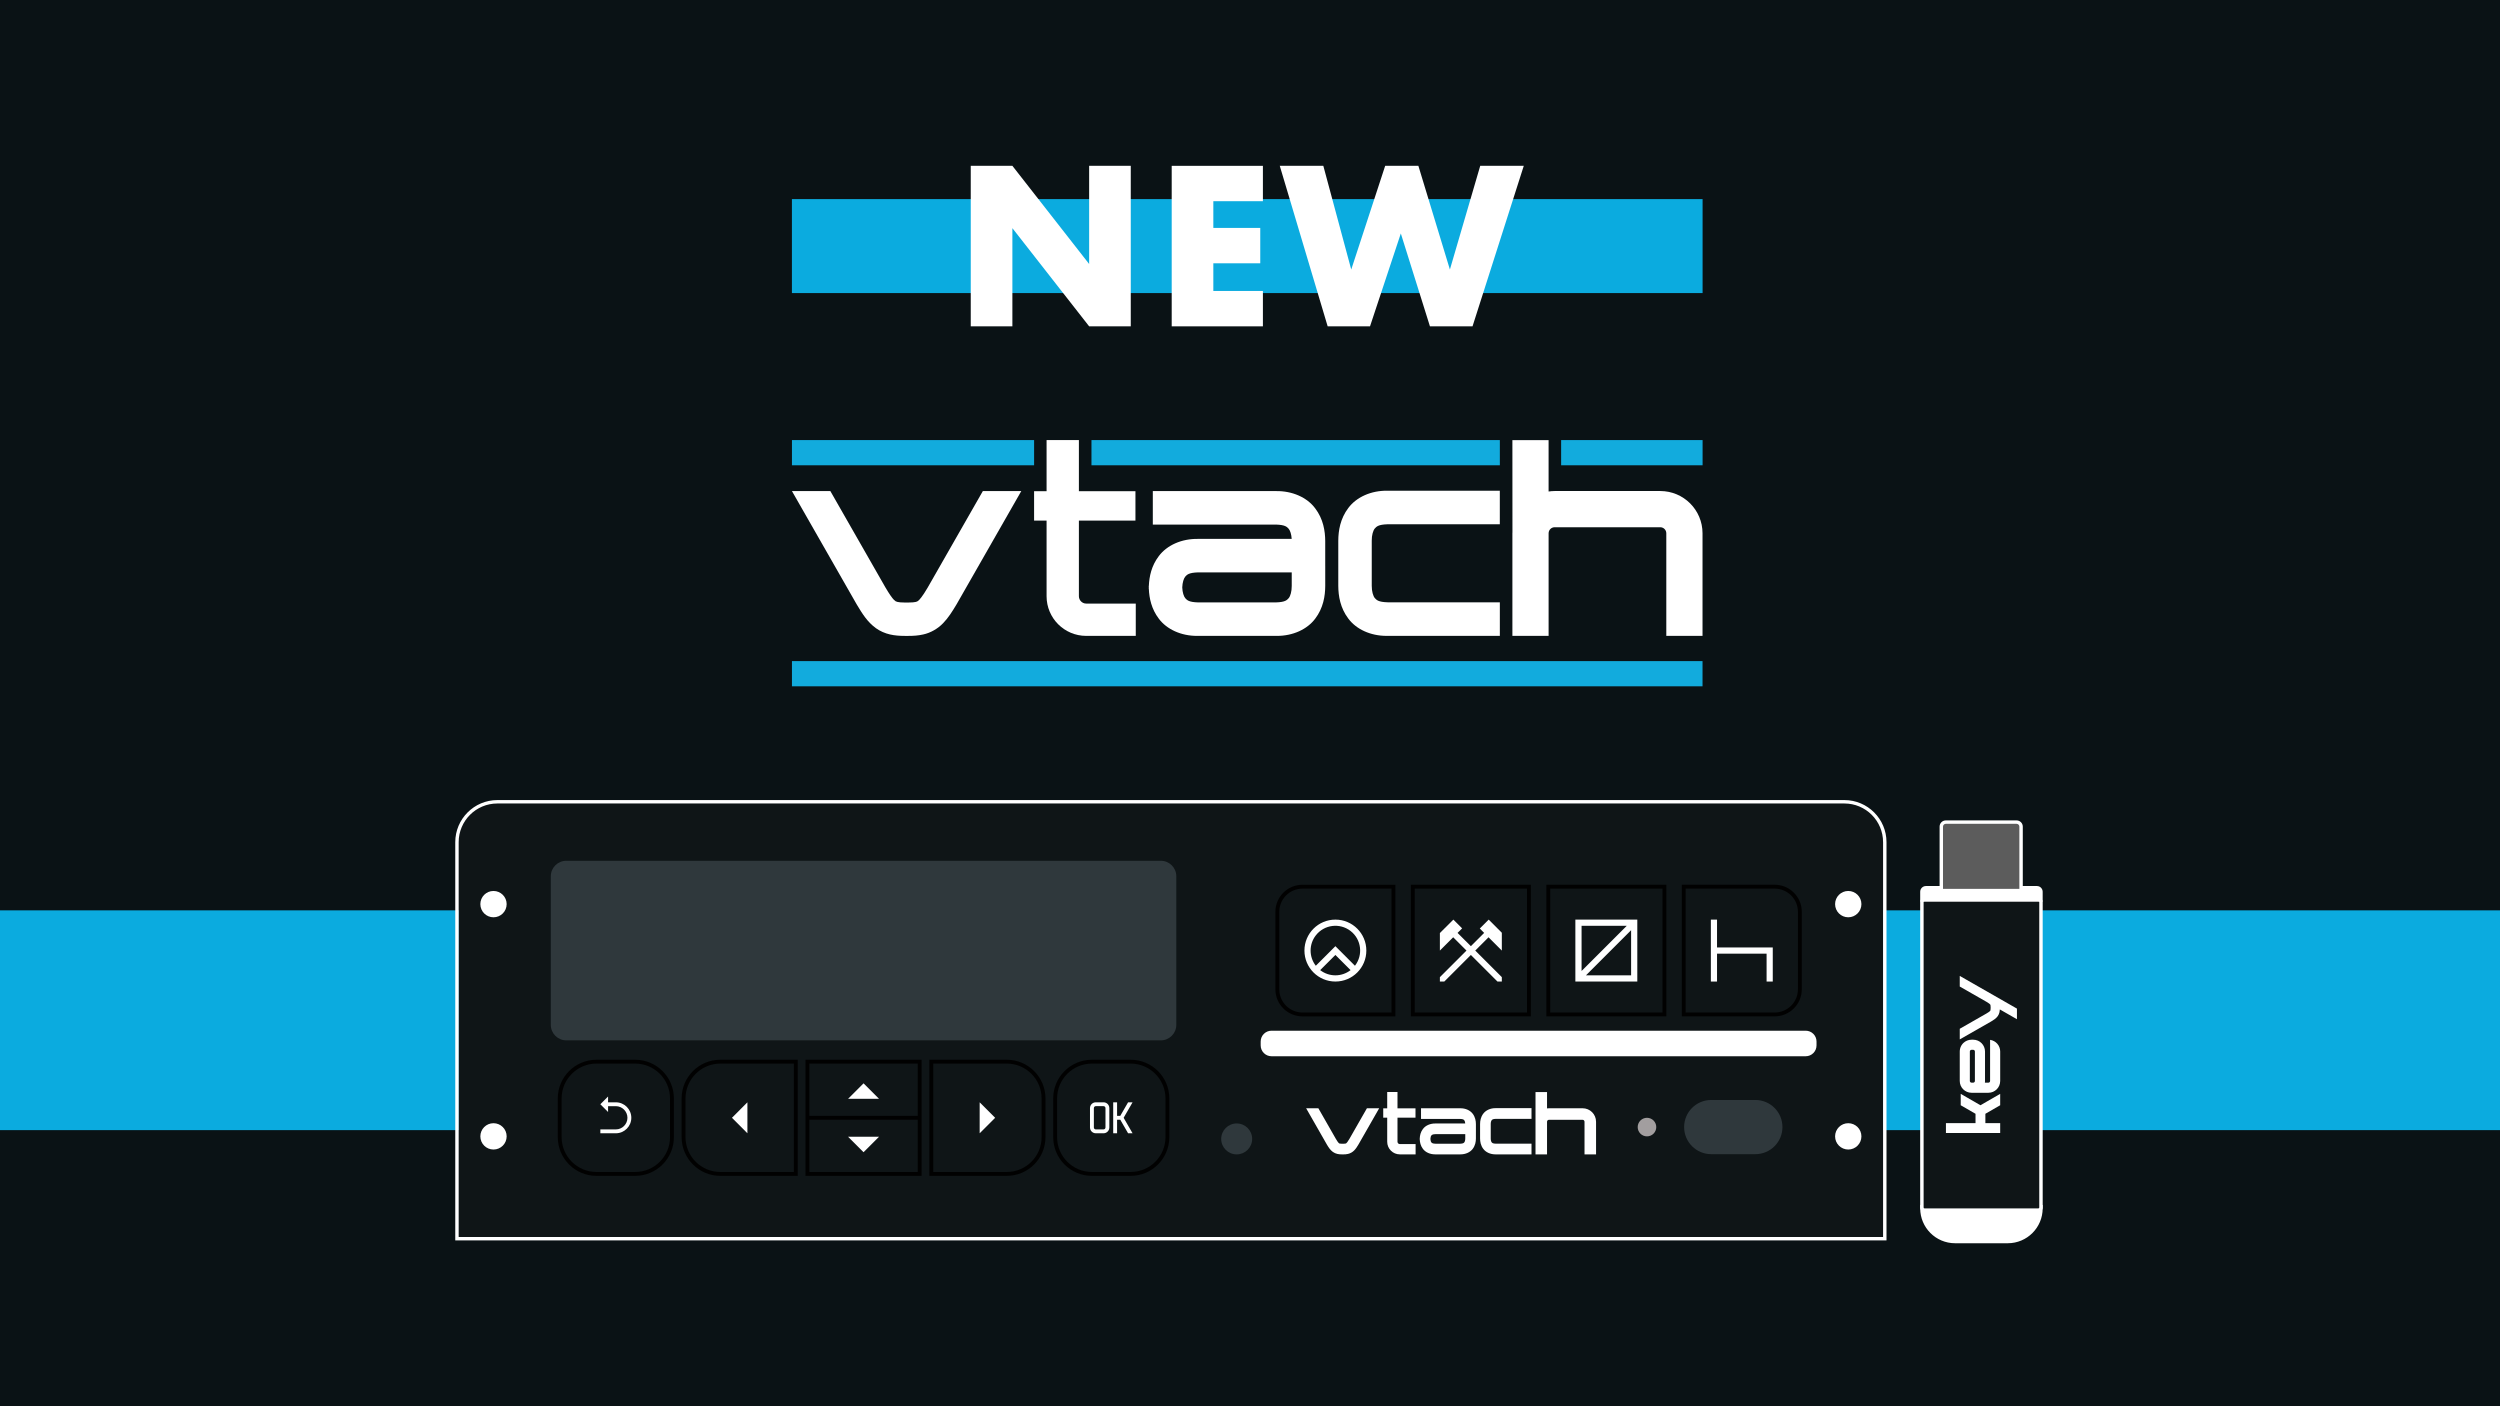 <?xml version="1.0" encoding="UTF-8"?>
<svg id="Layer_1" data-name="Layer 1" xmlns="http://www.w3.org/2000/svg" viewBox="0 0 1920 1080">
  <defs>
    <style>
      .cls-1 {
        fill: #fff;
      }

      .cls-2 {
        fill: #12abdd;
      }

      .cls-3 {
        fill: #a29e9f;
      }

      .cls-4 {
        fill: #0babdf;
      }

      .cls-5 {
        fill: #0a1215;
      }

      .cls-6 {
        fill: #010101;
      }

      .cls-7 {
        fill: #5c5c5c;
      }

      .cls-8 {
        fill: #0f1517;
      }

      .cls-9 {
        fill: #2f383c;
      }
    </style>
  </defs>
  <rect class="cls-5" width="1920" height="1080"/>
  <g>
    <rect class="cls-4" y="699.15" width="1920" height="168.79"/>
    <g>
      <rect id="Corner" class="cls-6" x="352.26" y="946.44" width="3.58" height="3.58"/>
      <g>
        <path class="cls-8" d="M1416.48,617.08H381.98c-16.42,0-29.72,13.32-29.72,29.72v303.22h1093.94v-303.22c0-16.4-13.3-29.72-29.72-29.72ZM379,882.84c-5.58,0-10.09-4.53-10.09-10.11s4.51-10.11,10.09-10.11,10.11,4.53,10.11,10.11-4.51,10.11-10.11,10.11ZM379,704.48c-5.58,0-10.09-4.53-10.09-10.11s4.51-10.11,10.09-10.11,10.11,4.53,10.11,10.11-4.51,10.11-10.11,10.11ZM903.4,787.11c0,6.56-5.33,11.89-11.89,11.89h-456.6c-6.56,0-11.89-5.33-11.89-11.89v-114.14c0-6.59,5.33-11.89,11.89-11.89h456.6c6.56,0,11.89,5.31,11.89,11.89v114.14ZM949.77,886.57c-6.56,0-11.89-5.31-11.89-11.87s5.33-11.89,11.89-11.89,11.89,5.31,11.89,11.89-5.33,11.87-11.89,11.87ZM1348.11,886.4h-33.89c-11.47,0-20.81-9.31-20.81-20.81s9.33-20.81,20.81-20.81h33.89c11.49,0,20.81,9.31,20.81,20.81s-9.31,20.81-20.81,20.81ZM1419.46,882.84c-5.58,0-10.11-4.53-10.11-10.11s4.53-10.11,10.11-10.11,10.11,4.53,10.11,10.11-4.53,10.11-10.11,10.11ZM1419.46,704.48c-5.58,0-10.11-4.53-10.11-10.11s4.53-10.11,10.11-10.11,10.11,4.53,10.11,10.11-4.53,10.11-10.11,10.11Z"/>
        <g>
          <path class="cls-8" d="M1416.48,617.08H381.98c-16.42,0-29.72,13.32-29.72,29.72v303.22h1093.94v-303.22c0-16.4-13.3-29.72-29.72-29.72Z"/>
          <path class="cls-1" d="M1416.48,617.08c16.42,0,29.72,13.32,29.72,29.72v303.22H352.26v-303.22c0-16.4,13.3-29.72,29.72-29.72h1034.5M1416.48,614.45H381.98c-17.83,0-32.34,14.51-32.34,32.34v305.85h1099.19v-305.85c0-17.83-14.51-32.34-32.34-32.34h0Z"/>
        </g>
        <path id="LED" class="cls-3" d="M1272.01,865.6c0,3.94-3.19,7.13-7.13,7.13s-7.13-3.19-7.13-7.13,3.19-7.13,7.13-7.13,7.13,3.19,7.13,7.13Z"/>
        <path id="LED_Bar" data-name="LED Bar" class="cls-1" d="M1395.09,799.91v2.96c0,4.59-3.73,8.33-8.33,8.33h-410.23c-4.59,0-8.33-3.73-8.33-8.33v-2.96c0-4.61,3.73-8.33,8.33-8.33h410.23c4.59,0,8.33,3.71,8.33,8.33Z"/>
        <path id="Rest_Button" data-name="Rest Button" class="cls-6" d="M1362.97,679.49h-71.33v101.07h71.33c11.49,0,20.81-9.31,20.81-20.81v-59.46c0-11.47-9.31-20.81-20.81-20.81ZM1380.82,759.76c0,9.86-7.99,17.85-17.85,17.85h-68.38v-95.14h68.38c9.86,0,17.85,7.99,17.85,17.83v59.46Z"/>
        <polygon id="Rest_Icon" data-name="Rest Icon" class="cls-1" points="1361.48 727.65 1361.48 753.83 1356.74 753.83 1356.74 732.41 1318.68 732.41 1318.68 753.83 1313.94 753.83 1313.94 706.26 1318.68 706.26 1318.68 727.65 1361.48 727.65"/>
        <path id="POA_Button" data-name="POA Button" class="cls-6" d="M1187.59,679.49v101.07h92.16v-101.07h-92.16ZM1276.77,777.61h-86.2v-95.14h86.2v95.14Z"/>
        <path id="POA_Icon" data-name="POA Icon" class="cls-1" d="M1209.88,706.26v47.57h47.57v-47.57h-47.57ZM1214.65,711.02h34.69l-34.69,34.69v-34.69ZM1252.69,749.07h-34.69l34.69-34.69v34.69Z"/>
        <path id="Work_Button" data-name="Work Button" class="cls-6" d="M1083.54,679.49v101.07h92.16v-101.07h-92.16ZM1172.72,777.61h-86.2v-95.14h86.2v95.14Z"/>
        <polygon id="Work_Icon" data-name="Work Icon" class="cls-1" points="1143.19 719.83 1132.99 730.04 1153.4 750.45 1153.4 753.83 1150.05 753.83 1129.62 733.4 1109.21 753.83 1105.83 753.83 1105.83 750.45 1126.26 730.04 1116.05 719.83 1105.83 730.04 1105.83 716.58 1116.17 706.26 1122.91 712.99 1119.4 716.47 1129.62 726.67 1139.83 716.47 1136.48 713.1 1143.31 706.26 1153.4 716.35 1153.4 730.04 1143.19 719.83"/>
        <path id="Drive_Button" data-name="Drive Button" class="cls-6" d="M1000.31,679.49c-11.49,0-20.81,9.33-20.81,20.81v59.46c0,11.49,9.31,20.81,20.81,20.81h71.33v-101.07h-71.33ZM1068.69,777.61h-68.38c-9.86,0-17.83-7.99-17.83-17.85v-59.46c0-9.84,7.97-17.83,17.83-17.83h68.38v95.14Z"/>
        <path id="Drive_Icon" data-name="Drive Icon" class="cls-1" d="M1025.59,706.26c-13.15,0-23.78,10.65-23.78,23.78s10.63,23.78,23.78,23.78,23.76-10.65,23.76-23.78-10.63-23.78-23.76-23.78ZM1013.9,745.06l11.68-11.66,11.66,11.66c-6.86,5.33-16.46,5.33-23.34,0ZM1040.6,741.7l-15.02-15.04-15.04,15.04c-5.33-6.86-5.33-16.46,0-23.32,6.44-8.31,18.39-9.82,26.7-3.38,8.31,6.44,9.79,18.39,3.36,26.7Z"/>
        <path id="OK_Button" data-name="OK Button" class="cls-6" d="M868.32,813.88h-29.72c-16.42,0-29.74,13.3-29.74,29.72v29.72c0,16.42,13.32,29.74,29.74,29.74h29.72c16.42,0,29.72-13.32,29.72-29.74v-29.72c0-16.42-13.3-29.72-29.72-29.72ZM895.09,873.32c0,14.79-12,26.76-26.76,26.76h-29.72c-14.79,0-26.76-11.98-26.76-26.76v-29.72c0-14.77,11.98-26.76,26.76-26.76h29.72c14.77,0,26.76,12,26.76,26.76v29.72Z"/>
        <g id="OK_Icon" data-name="OK Icon">
          <polygon id="K_Icon" data-name="K Icon" class="cls-1" points="862.95 858.47 869.81 870.36 866.37 870.36 860.37 859.96 857.92 859.96 857.92 870.36 854.94 870.36 854.94 846.57 857.92 846.57 857.92 856.98 860.37 856.98 866.37 846.57 869.81 846.57 862.95 858.47"/>
          <path id="O_Icon" data-name="O Icon" class="cls-1" d="M847.52,846.57h-5.96c-2.45,0-4.45,1.99-4.45,4.45v14.87c0,2.45,1.99,4.47,4.45,4.47h5.96c2.45,0,4.45-2.01,4.45-4.47v-14.87c0-2.45-1.99-4.45-4.45-4.45ZM849.01,865.89c0,.82-.67,1.49-1.49,1.49h-5.96c-.82,0-1.47-.67-1.47-1.49v-14.87c0-.82.65-1.49,1.47-1.49h5.96c.82,0,1.49.67,1.49,1.49v14.87Z"/>
        </g>
        <path id="Right_Button" data-name="Right Button" class="cls-6" d="M773.2,813.88h-59.46v89.18h59.46c16.4,0,29.72-13.32,29.72-29.74v-29.72c0-16.42-13.32-29.72-29.72-29.72ZM799.95,873.32c0,14.79-11.98,26.76-26.74,26.76h-56.48v-83.25h56.48c14.77,0,26.74,12,26.74,26.76v29.72Z"/>
        <polygon id="Right_Icon" data-name="Right Icon" class="cls-1" points="764.27 858.47 752.38 870.36 752.38 846.57 764.27 858.47"/>
        <path id="Up_Down_Button" data-name="Up Down Button" class="cls-6" d="M618.61,813.88v89.18h89.18v-89.18h-89.18ZM704.83,900.08h-83.25v-40.12h83.25v40.12ZM704.83,856.98h-83.25v-40.14h83.25v40.14Z"/>
        <polygon id="Down_Icon" data-name="Down Icon" class="cls-1" points="675.09 873.02 663.2 884.91 651.32 873.02 675.09 873.02"/>
        <polygon id="Up_Icon" data-name="Up Icon" class="cls-1" points="675.09 843.89 651.32 843.89 663.2 832 675.09 843.89"/>
        <path id="Left_Button" data-name="Left Button" class="cls-6" d="M553.21,813.88c-16.4,0-29.72,13.3-29.72,29.72v29.72c0,16.42,13.32,29.74,29.72,29.74h59.46v-89.18h-59.46ZM609.69,900.08h-56.48c-14.77,0-26.74-11.98-26.74-26.76v-29.72c0-14.77,11.98-26.76,26.74-26.76h56.48v83.25Z"/>
        <polygon id="Left_Icon" data-name="Left Icon" class="cls-1" points="574.01 846.57 574.01 870.36 562.14 858.47 574.01 846.57"/>
        <path id="Back_Button" data-name="Back Button" class="cls-6" d="M487.81,813.88h-29.72c-16.42,0-29.72,13.3-29.72,29.72v29.72c0,16.42,13.3,29.74,29.72,29.74h29.72c16.42,0,29.74-13.32,29.74-29.74v-29.72c0-16.42-13.32-29.72-29.74-29.72ZM514.57,873.32c0,14.79-11.98,26.76-26.76,26.76h-29.72c-14.79,0-26.76-11.98-26.76-26.76v-29.72c0-14.77,11.98-26.76,26.76-26.76h29.72c14.79,0,26.76,12,26.76,26.76v29.72Z"/>
        <path id="Back_Icon" data-name="Back Icon" class="cls-1" d="M484.85,858.47c0,6.56-5.33,11.89-11.89,11.89h-11.89v-2.98h11.89c4.91,0,8.91-4.01,8.91-8.91s-4.01-8.93-8.91-8.93h-5.96v4.47l-5.94-5.94,5.94-5.96v4.47h5.96c6.56,0,11.89,5.33,11.89,11.89Z"/>
        <g>
          <path class="cls-1" d="M379,882.84c-5.58,0-10.09-4.53-10.09-10.11s4.51-10.11,10.09-10.11,10.11,4.53,10.11,10.11-4.51,10.11-10.11,10.11Z"/>
          <path class="cls-1" d="M379,704.48c-5.58,0-10.09-4.53-10.09-10.11s4.51-10.11,10.09-10.11,10.11,4.53,10.11,10.11-4.51,10.11-10.11,10.11Z"/>
          <path class="cls-9" d="M903.4,787.11c0,6.56-5.33,11.89-11.89,11.89h-456.6c-6.56,0-11.89-5.33-11.89-11.89v-114.14c0-6.59,5.33-11.89,11.89-11.89h456.6c6.56,0,11.89,5.31,11.89,11.89v114.14Z"/>
          <path class="cls-9" d="M949.77,886.57c-6.56,0-11.89-5.31-11.89-11.87s5.33-11.89,11.89-11.89,11.89,5.31,11.89,11.89-5.33,11.87-11.89,11.87Z"/>
          <path class="cls-9" d="M1348.11,886.4h-33.89c-11.47,0-20.81-9.31-20.81-20.81s9.33-20.81,20.81-20.81h33.89c11.49,0,20.81,9.31,20.81,20.81s-9.31,20.81-20.81,20.81Z"/>
          <circle class="cls-1" cx="1419.46" cy="872.73" r="10.11"/>
          <circle class="cls-1" cx="1419.46" cy="694.37" r="10.11"/>
        </g>
        <g>
          <path class="cls-1" d="M1075.07,878.66c-.99,0-1.79-.81-1.8-1.8v-6.1h0v-12.39h13.83v-7.19h-13.83v-12.5h-7.9v12.5h-3.05v7.19h3.05v18.49c0,5.36,4.34,9.7,9.7,9.7h12.11v-7.9h-12.11Z"/>
          <path class="cls-1" d="M1148.76,851.06c-4.05-.07-7.62,1.57-9.6,4.22-1.99,2.61-2.45,5.55-2.46,8.02v4.66h0v6.36c.01,2.47.48,5.4,2.46,8.02,1.94,2.6,5.41,4.22,9.36,4.22h27.68v-8.21h-27.44c-2.29-.06-2.7-.58-3.13-1.03-.41-.49-.76-1.62-.75-2.99,0-1.75,0-3.46,0-4.66h0s0-.3,0-.8v-.9h0c0-1.21,0-2.91,0-4.66-.02-1.37.33-2.51.75-3,.42-.45.83-.97,3.13-1.03h27.44v-8.21h-27.44Z"/>
          <path class="cls-1" d="M1133.5,869.49v-1.48h0c0-1.2,0-2.9,0-4.65-.01-2.47-.47-5.39-2.46-8-1.98-2.64-5.55-4.27-9.6-4.21h-30.1v8.19h30.1c2.29.07,2.71.58,3.13,1.03.36.42.67,1.34.73,2.47h-22.89c-4.05-.06-7.62,1.56-9.6,4.21-1.8,2.37-2.34,4.99-2.44,7.3h-.02c0,.12,0,.24.01.36,0,.11-.01.23-.01.34h.02c.1,2.31.64,4.93,2.44,7.3,1.94,2.59,5.41,4.21,9.36,4.21h19.5c3.95,0,7.42-1.62,9.37-4.21,1.99-2.61,2.45-5.54,2.46-8,0-1.75,0-3.44,0-4.65h0v-.21ZM1124.56,877.34c-.42.45-.83.97-3.12,1.03h-19.03c-2.29-.07-2.7-.58-3.12-1.03-.38-.44-.69-1.42-.74-2.63.04-1.21.36-2.2.74-2.65.42-.46.83-.96,3.12-1.03h22.91v3.32c0,1.37-.34,2.5-.75,2.99Z"/>
          <path class="cls-1" d="M1225.76,861.47c0-5.71-4.62-10.33-10.33-10.33h-25.83c-.5,0-1,.05-1.48.12v-12.56h-8.85v22.53c0,.08,0,.16,0,.25v25.09h8.85s0-25.09,0-25.09c0-.81.66-1.48,1.48-1.48h25.83c.81,0,1.47.66,1.48,1.48v25.09h8.86s0-25.09,0-25.09Z"/>
          <path class="cls-1" d="M1049.79,851.15l-13.48,23.58c-1.27,2.18-2.09,3.12-2.39,3.3-.16.11-.24.15-.56.24-.32.08-.89.14-1.77.14-.12,0-.27,0-.44,0h0c-.17,0-.32,0-.44,0-.88,0-1.46-.06-1.77-.14-.47-.14-.43-.11-.88-.52-.42-.42-1.13-1.41-2.08-3.03l-13.47-23.56h-9.39l15.81,27.66v.02c1.45,2.39,2.62,4.3,4.72,5.84,1.03.74,2.26,1.27,3.45,1.54,1.21.27,2.38.35,3.62.35.15,0,.28,0,.4,0h.48c1.23,0,2.41-.07,3.62-.35,1.81-.39,3.61-1.43,4.87-2.76,1.28-1.33,2.21-2.8,3.29-4.62l15.82-27.68h-9.39Z"/>
        </g>
      </g>
      <g>
        <g>
          <path class="cls-1" d="M1501.49,953.5c-14.04,0-25.47-11.42-25.47-25.47v-1.31h91.44v1.31c0,14.04-11.42,25.47-25.47,25.47h-40.5Z"/>
          <path class="cls-1" d="M1566.15,928.04h0c0,13.34-10.81,24.16-24.16,24.16h-40.5c-13.34,0-24.16-10.81-24.16-24.16h0s88.81,0,88.81,0M1566.15,925.41h-91.44v2.62c0,14.77,12.01,26.78,26.78,26.78h40.5c14.77,0,26.78-12.01,26.78-26.78v-2.62h-2.62Z"/>
        </g>
        <g>
          <path class="cls-8" d="M1478.02,690.77h87.45c1.1,0,2,.9,2,2v234.58c0,1.1-.9,2-2,2h-87.45c-1.1,0-2-.9-2-2v-234.59c0-1.1.9-2,2-2Z"/>
          <path class="cls-1" d="M1565.47,692.09c.38,0,.68.3.68.68v234.59c0,.38-.3.68-.68.68h-87.45c-.38,0-.68-.3-.68-.68v-234.59c0-.38.3-.68.68-.68h87.45M1565.47,689.45h-87.45c-1.83,0-3.32,1.49-3.32,3.32v234.59c0,1.83,1.49,3.32,3.32,3.32h87.45c1.83,0,3.32-1.49,3.32-3.32v-234.59c0-1.83-1.49-3.32-3.32-3.32h0Z"/>
        </g>
        <g>
          <path class="cls-1" d="M1476.02,691.16v-6.29c0-1.7,1.38-3.08,3.08-3.08h85.27c1.7,0,3.08,1.38,3.08,3.08v6.29h-91.44Z"/>
          <path class="cls-1" d="M1564.38,683.09c.98,0,1.77.79,1.77,1.77v4.98h-88.82v-4.98c0-.98.79-1.77,1.77-1.77h85.27M1564.38,680.47h-85.27c-2.42,0-4.4,1.97-4.4,4.4v7.61h94.06v-7.61c0-2.42-1.97-4.4-4.4-4.4h0Z"/>
        </g>
        <g>
          <path class="cls-7" d="M1490.92,683.96v-49.11c0-1.91,1.55-3.46,3.46-3.46h54.34c1.91,0,3.46,1.55,3.46,3.46v49.11h-61.26Z"/>
          <path class="cls-1" d="M1548.72,632.69c1.19,0,2.15.96,2.15,2.15v47.8h-58.64v-47.8c0-1.19.96-2.15,2.15-2.15h54.34M1548.72,630.07h-54.34c-2.63,0-4.77,2.14-4.77,4.77v50.43h63.89v-50.43c0-2.63-2.14-4.77-4.77-4.77h0Z"/>
        </g>
        <g>
          <path class="cls-1" d="M1524.49,830.19v-22.64c0-5-4.05-9.05-9.06-9.06h-1.29c-2.42,0-4.61.96-6.24,2.5-.01.01-.03.03-.04.04-.15.15-.29.3-.43.45-.05.05-.1.1-.14.16-.12.14-.23.28-.34.43-.06.08-.12.16-.18.24-.1.14-.19.27-.28.41-.06.1-.13.2-.18.3-.08.13-.15.26-.22.4-.06.12-.12.24-.17.36-.06.13-.12.26-.17.39-.06.14-.1.28-.15.42-.04.13-.09.25-.13.38-.05.16-.08.32-.12.48-.03.12-.06.23-.08.35-.04.19-.06.37-.09.56-.01.1-.03.2-.04.3-.03.29-.05.59-.05.89v22.64c0,5,4.05,9.05,9.06,9.06h12.94c5,0,9.05-4.05,9.06-9.06v-22.64c0-4.56-3.37-8.32-7.76-8.95v31.59c0,.71-.58,1.29-1.29,1.29h-2.69c.06-.42.1-.85.1-1.29ZM1514.14,831.48c-.71,0-1.29-.58-1.3-1.29v-22.64c0-.71.58-1.29,1.3-1.29h1.29c.71,0,1.29.58,1.29,1.29v22.64c0,.71-.58,1.29-1.29,1.29h-1.29Z"/>
          <polygon class="cls-1" points="1505.83 840.08 1505.83 848.83 1517.2 855.39 1517.2 862.56 1494.48 862.56 1494.48 870.14 1536.14 870.14 1536.14 862.56 1524.77 862.56 1524.77 855.39 1536.14 848.83 1536.14 840.08 1520.98 848.83 1505.83 840.08"/>
          <path class="cls-1" d="M1505.09,749.49v8.17l20.52,11.73c1.9,1.1,2.72,1.82,2.87,2.08.1.14.13.21.2.48.07.28.12.78.12,1.54,0,.11,0,.24,0,.39s0,.28,0,.38c0,.77-.06,1.27-.12,1.54-.12.41-.09.38-.45.77-.36.36-1.22.98-2.64,1.81l-20.5,11.72v8.17l24.07-13.75h.01c2.08-1.26,3.74-2.28,5.08-4.1.65-.9,1.1-1.96,1.34-3.01.17-.73.24-1.44.28-2.17l13.14,7.52v-8.15l-43.93-25.12Z"/>
        </g>
      </g>
    </g>
  </g>
  <g>
    <g>
      <path class="cls-1" d="M834.24,463.55c-3.11,0-5.63-2.53-5.65-5.65v-19.17h0v-38.91h43.43v-22.58h-43.43v-39.26h-24.82v39.26h-9.59v22.58h9.59v58.08c0,16.83,13.63,30.46,30.46,30.46h38.04v-24.82h-38.04Z"/>
      <path class="cls-1" d="M1065.69,376.87c-12.73-.21-23.94,4.92-30.16,13.24-6.24,8.21-7.68,17.43-7.73,25.2v14.62h0v19.99c.05,7.76,1.49,16.97,7.73,25.19,6.09,8.16,17,13.25,29.41,13.25h86.94v-25.79h-86.2c-7.2-.2-8.49-1.81-9.82-3.24-1.29-1.54-2.38-5.1-2.36-9.41,0-5.51,0-10.86,0-14.64h0s0-.94,0-2.52v-2.83h0c0-3.79,0-9.13,0-14.62-.05-4.32,1.05-7.88,2.34-9.42,1.32-1.43,2.62-3.03,9.82-3.25h86.2v-25.78h-86.2Z"/>
      <path class="cls-1" d="M1017.77,434.76v-4.66h0c0-3.78,0-9.11,0-14.6-.04-7.74-1.49-16.94-7.73-25.13-6.21-8.3-17.43-13.41-30.15-13.21h-94.53v25.71h94.53c7.2.21,8.5,1.81,9.82,3.24,1.12,1.33,2.1,4.2,2.31,7.76h-71.9c-12.72-.2-23.94,4.91-30.15,13.21-5.66,7.44-7.36,15.68-7.66,22.94h-.07c0,.37.02.76.04,1.14-.01.35-.03.72-.03,1.07h.06c.31,7.25,2.01,15.49,7.67,22.93,6.09,8.14,16.99,13.21,29.41,13.21h61.25c12.42,0,23.32-5.08,29.42-13.21,6.24-8.2,7.68-17.39,7.72-25.13,0-5.48,0-10.82,0-14.6h0v-.67ZM989.69,459.41c-1.31,1.43-2.61,3.03-9.81,3.24h-59.78c-7.2-.21-8.49-1.81-9.81-3.24-1.18-1.39-2.18-4.48-2.32-8.26.13-3.8,1.14-6.91,2.32-8.32,1.32-1.43,2.61-3.02,9.81-3.24h71.95v10.44c.03,4.3-1.06,7.85-2.36,9.39Z"/>
      <path class="cls-1" d="M1307.54,409.56c-.01-17.93-14.52-32.44-32.45-32.45h-81.12c-1.58,0-3.13.15-4.65.37v-39.45h-27.8l.04,70.75c0,.26-.04.52-.04.78v78.8h27.81s0-78.8,0-78.8c0-2.56,2.08-4.63,4.64-4.64h81.12c2.55,0,4.63,2.08,4.63,4.64v78.8h27.82s0-78.8,0-78.8Z"/>
      <path class="cls-1" d="M754.83,377.14l-42.34,74.07c-3.97,6.85-6.58,9.81-7.52,10.35-.52.35-.74.48-1.75.74-1,.24-2.81.44-5.57.44-.38,0-.85,0-1.4,0h0c-.54,0-1.01,0-1.37,0-2.77,0-4.58-.2-5.57-.45-1.47-.43-1.36-.33-2.77-1.62-1.32-1.3-3.54-4.42-6.53-9.52l-42.3-74.01h-29.5l49.65,86.88.03.05c4.51,7.52,8.21,13.51,14.78,18.35,3.25,2.34,7.09,3.98,10.85,4.84,3.79.86,7.48,1.1,11.36,1.11.47,0,.88,0,1.27,0h1.5c3.87,0,7.56-.23,11.36-1.1,5.69-1.22,11.35-4.5,15.3-8.67,4.02-4.17,6.95-8.81,10.35-14.51l49.68-86.93h-29.5Z"/>
    </g>
    <rect class="cls-2" x="838.25" y="337.98" width="313.63" height="19.36"/>
    <rect class="cls-2" x="608.22" y="337.98" width="185.97" height="19.36"/>
    <rect class="cls-2" x="1198.95" y="337.98" width="108.64" height="19.36"/>
    <rect class="cls-2" x="608.22" y="507.73" width="699.32" height="19.36"/>
  </g>
  <g>
    <rect class="cls-4" x="608.19" y="152.91" width="699.4" height="72.17"/>
    <g>
      <path class="cls-1" d="M745.54,250.62v-123.27h31.97l58.95,75.4v-75.4h31.97v123.27h-31.97l-58.95-75.4v75.4h-31.97Z"/>
      <path class="cls-1" d="M969.91,154.52h-38.07v20.52h36.04v27.17h-36.04v21.25h38.07v27.17h-70.04v-123.27h70.04v27.17Z"/>
      <path class="cls-1" d="M1016.31,127.36l21.44,79.65,26.06-79.65h25.5l24.21,79.65,23.29-79.65h33.45l-39.36,123.27h-32.71l-22.36-71.34-23.66,71.34h-32.53l-36.78-123.27h33.45Z"/>
    </g>
  </g>
</svg>